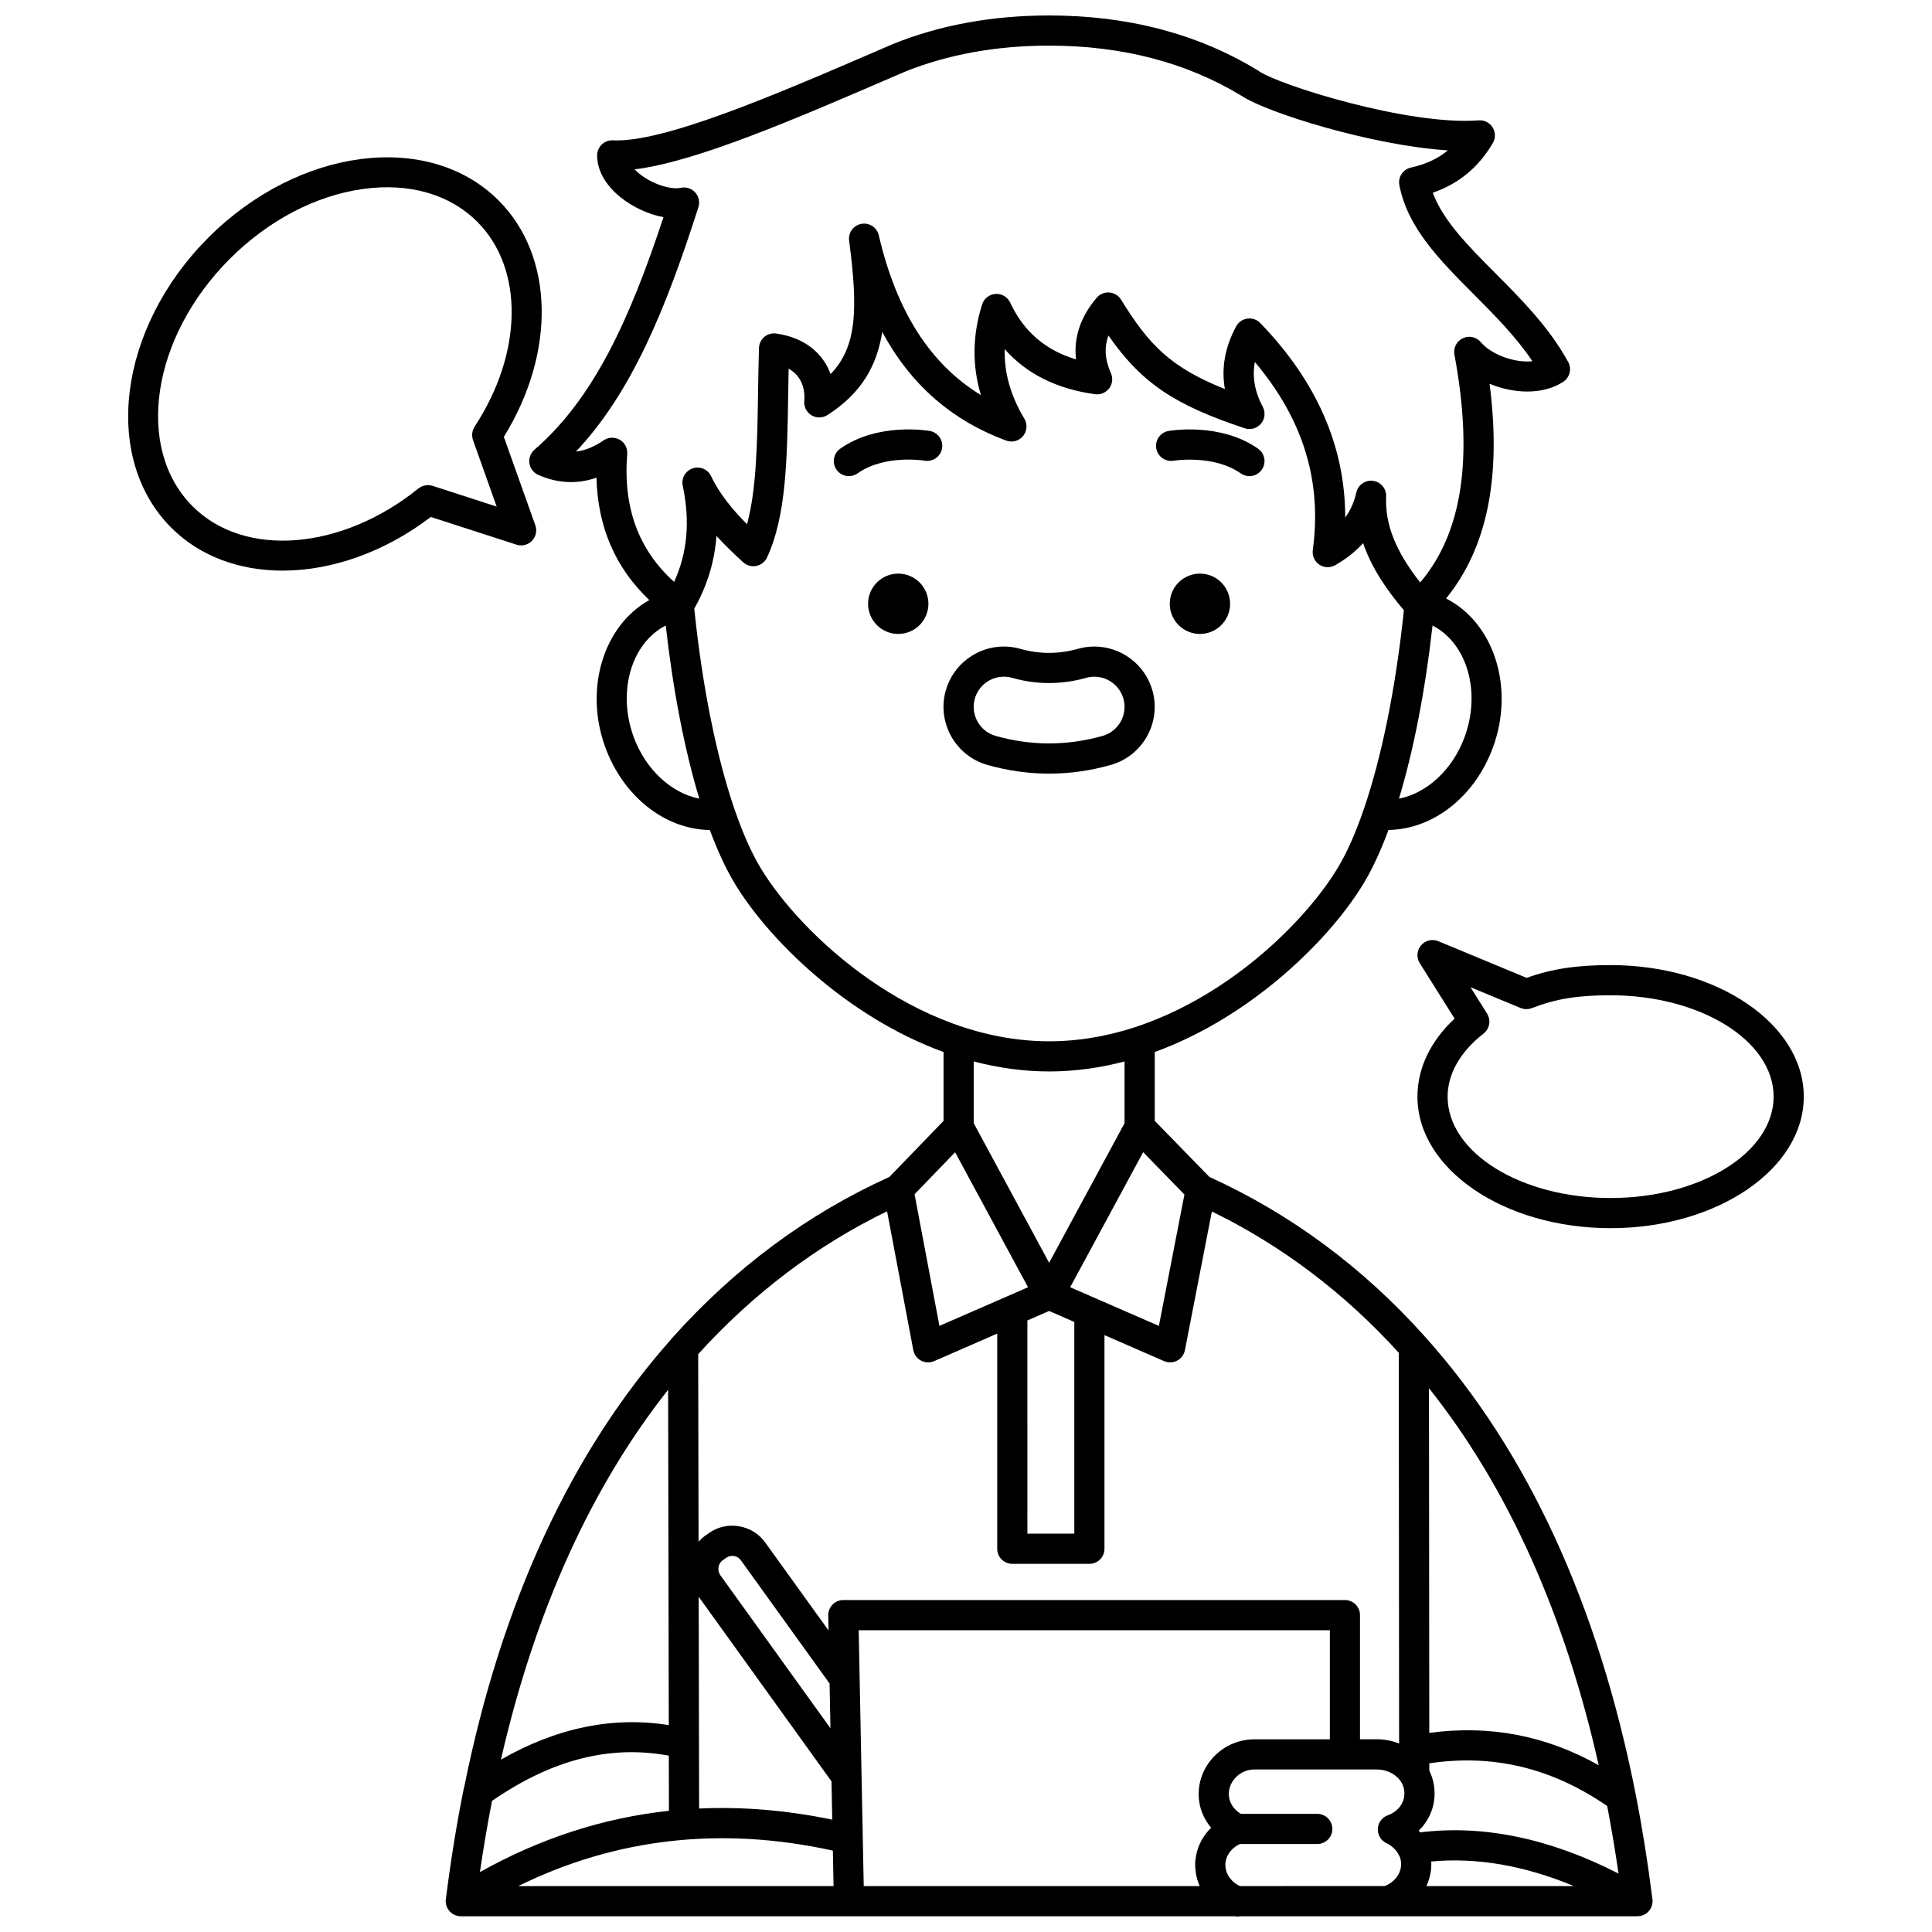 <?xml version="1.0" encoding="UTF-8"?>
<!-- Uploaded to: ICON Repo, www.iconrepo.com, Generator: ICON Repo Mixer Tools -->
<svg width="800px" height="800px" version="1.1" viewBox="144 144 512 512" xmlns="http://www.w3.org/2000/svg">
 <defs>
  <clipPath id="a">
   <path d="m262 148.09h320v503.81h-320z"/>
  </clipPath>
 </defs>
 <path d="m455.06 266.09c0.105-0.02 10.586-1.688 17.754 3.363 0.699 0.492 1.504 0.73 2.297 0.73 1.258 0 2.492-0.59 3.269-1.695 1.27-1.805 0.84-4.297-0.965-5.57-9.977-7.027-23.191-4.801-23.75-4.703-2.176 0.383-3.625 2.457-3.242 4.633 0.387 2.172 2.461 3.621 4.637 3.242z"/>
 <path d="m390.41 258.21c-0.559-0.098-13.773-2.328-23.75 4.703-1.805 1.27-2.238 3.766-0.965 5.57 0.777 1.105 2.016 1.695 3.269 1.695 0.797 0 1.598-0.238 2.297-0.73 7.199-5.074 17.602-3.391 17.766-3.363 2.172 0.375 4.238-1.074 4.621-3.246 0.387-2.172-1.062-4.246-3.238-4.629z"/>
 <path d="m469.99 304.01c0 4.414-3.578 7.992-7.996 7.992-4.414 0-7.996-3.578-7.996-7.992 0-4.418 3.582-7.996 7.996-7.996 4.418 0 7.996 3.578 7.996 7.996"/>
 <path d="m390.04 304.01c0 4.414-3.582 7.992-7.996 7.992-4.414 0-7.996-3.578-7.996-7.992 0-4.418 3.582-7.996 7.996-7.996 4.414 0 7.996 3.578 7.996 7.996"/>
 <path d="m449.41 327c-1.926-6.867-8.258-11.66-15.398-11.66-1.477 0-2.938 0.203-4.348 0.605-5.094 1.438-10.211 1.434-15.254 0.008-1.426-0.41-2.902-0.617-4.383-0.617-7.121 0-13.449 4.785-15.383 11.641-2.398 8.484 2.547 17.336 11.027 19.738 5.394 1.527 10.898 2.305 16.355 2.305 5.453 0 10.953-0.773 16.352-2.305 8.477-2.406 13.426-11.254 11.031-19.715zm-41.562 12.02c-4.238-1.203-6.711-5.629-5.512-9.871 0.969-3.426 4.129-5.82 7.691-5.82 0.738 0 1.473 0.102 2.195 0.309 6.484 1.836 13.105 1.84 19.625-0.004 0.703-0.199 1.43-0.301 2.168-0.301 3.57 0 6.738 2.394 7.703 5.836 1.199 4.231-1.281 8.648-5.519 9.852-9.387 2.656-18.984 2.656-28.352 0z"/>
 <g clip-path="url(#a)">
  <path d="m581.44 649.75c0.047-0.086 0.098-0.168 0.141-0.258 0.055-0.121 0.098-0.242 0.141-0.371 0.027-0.082 0.055-0.168 0.078-0.254 0.035-0.125 0.066-0.254 0.09-0.387 0.02-0.113 0.027-0.23 0.035-0.348 0.008-0.105 0.031-0.203 0.031-0.309 0-0.102-0.023-0.195-0.031-0.297-0.004-0.066-0.004-0.133-0.012-0.195-0.012-0.098-0.027-0.191-0.039-0.289-0.004-0.008-0.004-0.02-0.004-0.027-1.176-9.391-2.656-18.656-4.402-27.551-9.898-50.164-28.668-90.941-55.789-121.18-0.035-0.039-0.07-0.078-0.105-0.117-0.027-0.027-0.047-0.055-0.074-0.082-16.336-18.242-35.508-32.426-56.992-42.18l-14.492-14.875v-18.23c26.141-9.539 46.742-30.324 55.41-44.773 2.328-3.879 4.516-8.621 6.539-14.078 11.777-0.168 22.855-8.742 27.676-21.855 5.832-15.867 0.262-33.035-12.414-39.488 10.906-13.426 14.719-32.152 11.523-56.906 6.328 2.625 14.051 3.043 19.508-0.504 1.754-1.141 2.332-3.445 1.324-5.277-5.082-9.234-12.344-16.527-19.363-23.582-7.051-7.082-13.762-13.824-16.523-21.258 6.902-2.391 12.133-6.727 15.922-13.172 0.754-1.285 0.734-2.879-0.055-4.144-0.789-1.262-2.207-1.98-3.699-1.867-18.715 1.445-53.145-9.449-58.219-13.043-0.012-0.008-0.027-0.016-0.039-0.023-0.199-0.148-0.406-0.277-0.633-0.391-15.723-9.516-34.207-14.34-54.941-14.34-15.098 0-29.051 2.562-41.484 7.609-0.035 0.016-0.074 0.031-0.109 0.047-0.664 0.293-1.328 0.578-1.992 0.859-0.695 0.297-1.391 0.594-2.082 0.898-0.012 0.004-0.02 0.012-0.031 0.02-28.113 12.141-56.699 24.297-69.895 23.66-1.086-0.055-2.16 0.344-2.953 1.098s-1.242 1.801-1.242 2.894c0 3.93 2.199 7.863 6.191 11.082 3.348 2.695 7.496 4.566 11.395 5.289-8.961 27.137-18.488 48.051-34.184 61.613-1.035 0.895-1.543 2.262-1.34 3.617s1.086 2.512 2.336 3.066c5.133 2.269 10.297 2.512 15.422 0.746 0.352 13.121 4.981 23.816 14 32.43-12.117 6.75-17.34 23.539-11.629 39.074 4.824 13.117 15.902 21.703 27.68 21.867 2.023 5.453 4.211 10.191 6.539 14.07 8.664 14.441 29.262 35.219 55.391 44.766v18.25l-14.355 14.855c-21.637 9.766-41.023 24.141-57.633 42.75-0.102 0.113-0.195 0.23-0.281 0.355-26.492 29.867-44.91 69.742-54.754 118.55-0.062 0.176-0.113 0.355-0.148 0.543-1.855 9.23-3.445 19.066-4.723 29.23-0.156 1.234 0.281 2.445 1.133 3.305 0.016 0.016 0.027 0.027 0.039 0.039 0.168 0.164 0.352 0.32 0.551 0.453 0.008 0.008 0.016 0.012 0.023 0.02 0.027 0.02 0.051 0.039 0.078 0.059 0.184 0.117 0.379 0.211 0.574 0.297 0.023 0.012 0.047 0.016 0.07 0.023 0.199 0.082 0.402 0.141 0.609 0.188 0.055 0.012 0.109 0.023 0.164 0.035 0.238 0.043 0.477 0.074 0.719 0.074h0.008 0.004 205.06c0.254 0.051 0.508 0.078 0.766 0.078 0.234 0 0.469-0.039 0.699-0.078h105.31c0.008 0 0.016-0.004 0.023-0.004 0.227-0.004 0.449-0.027 0.672-0.066 0.086-0.016 0.172-0.035 0.258-0.055 0.141-0.035 0.281-0.078 0.418-0.129 0.09-0.031 0.18-0.062 0.266-0.102 0.18-0.078 0.352-0.176 0.52-0.281 0.094-0.059 0.18-0.129 0.266-0.195 0.102-0.078 0.199-0.152 0.289-0.238 0.082-0.078 0.16-0.156 0.238-0.242 0.07-0.078 0.141-0.164 0.203-0.246 0.121-0.168 0.234-0.34 0.332-0.52zm-108.85-5.922c-0.188-0.094-0.387-0.195-0.598-0.305-2.008-1.188-3.223-3.121-3.254-5.191 0-0.086-0.004-0.172-0.012-0.258-0.012-0.16 0.043-0.488 0.109-0.891 0.344-1.895 1.762-3.57 3.746-4.5h20.508c2.207 0 3.996-1.789 3.996-3.996s-1.789-3.996-3.996-3.996h-20.262c-1.949-1.195-3.148-3.09-3.176-5.125-0.031-1.68 0.629-3.297 1.859-4.562 1.293-1.328 3.043-2.066 4.894-2.078h32.461c2.457-0.02 4.824 1.117 6.18 2.898 0.746 1.035 1.125 2.144 1.129 3.394 0.062 2.566-1.668 4.867-4.41 5.859-1.516 0.547-2.551 1.953-2.629 3.562s0.816 3.109 2.269 3.805c1.48 0.711 2.676 1.84 3.269 3.102 0.074 0.156 0.156 0.305 0.25 0.445 0.258 0.652 0.387 1.289 0.391 1.93 0.031 2.578-1.688 4.875-4.383 5.906zm-108.51-41.82-29.188-40.57c-0.891-1.25-0.594-3.062 0.586-3.918l0.977-0.684c0.594-0.43 1.328-0.602 2.066-0.48 0.738 0.121 1.383 0.52 1.82 1.137l23.508 32.66zm0.277 14.074 0.199 10.145c-12.02-2.496-23.793-3.477-35.285-2.949l-0.109-56.117zm-89.961 5.168c15.836-10.934 31.203-14.879 46.848-11.984l0.027 14.617c-17.406 1.883-34.141 7.301-50.09 16.242 0.949-6.5 2.027-12.812 3.215-18.875zm46.836-20.078c-14.832-2.367-29.738 0.703-44.477 9.148 8.977-39.234 23.844-72.121 44.305-98.012zm43.484 33.262 0.184 9.395h-83.551c25.855-12.734 53.82-15.898 83.367-9.395zm7.609-19.723c0-0.039 0-0.082-0.004-0.121l-0.754-38.562h124.86v28.906h-20.043c-4.031 0.027-7.797 1.621-10.594 4.492-2.738 2.809-4.203 6.465-4.129 10.273 0.043 3.199 1.238 6.231 3.301 8.668-2.062 2.023-3.484 4.594-3.992 7.394-0.004 0.016-0.02 0.105-0.02 0.125-0.121 0.719-0.27 1.605-0.199 2.688 0.043 1.84 0.457 3.617 1.195 5.258h-89.047zm148 14.891c-0.117-0.148-0.223-0.309-0.344-0.453 2.707-2.66 4.281-6.258 4.188-10.031 0-2.016-0.473-3.992-1.383-5.859l-0.004-1.969c16.988-2.504 32.453 1.227 47.141 11.32 1.117 5.836 2.125 11.82 3.004 17.898-18.25-9.336-35.898-12.988-52.602-10.906zm2.449-26.371-0.078-91.344c20.848 26.227 35.941 59.75 44.977 99.91-14.078-7.887-28.879-10.711-44.898-8.566zm0.504 34.086c12.027-1.129 24.688 1.047 37.816 6.512h-39.105c0.879-1.844 1.348-3.871 1.324-5.957-0.004-0.184-0.027-0.367-0.035-0.555zm-107.01-143.39 5.758-2.508 6.676 2.91v56.105h-12.434zm18.043-5.875c-0.031-0.016-0.066-0.027-0.098-0.043l-6.602-2.879 19.336-35.789 10.938 11.227-6.766 34.812zm97.82-148.72c-3.188 8.672-10.039 14.891-17.395 16.32 3.875-12.789 6.941-28.473 8.902-45.883 9.105 4.652 12.926 17.512 8.492 29.562zm-221.91-75.027c0.121-1.531-0.648-3-1.98-3.769-1.332-0.773-2.984-0.711-4.258 0.152-2.531 1.723-4.949 2.711-7.344 2.981 14.586-15.484 23.676-37.316 32.445-64.77 0.434-1.359 0.109-2.848-0.852-3.906-0.961-1.059-2.414-1.523-3.809-1.219-2.402 0.523-7.281-0.758-10.984-3.742-0.465-0.375-0.887-0.762-1.262-1.148 16.387-2.019 42.434-13.27 69.812-25.098l1.629-0.703s0.004 0 0.004-0.004c11.453-4.637 24.375-6.988 38.402-6.988 19.285 0 36.402 4.449 50.875 13.23 0.047 0.031 0.102 0.051 0.148 0.082 0.059 0.035 0.109 0.074 0.168 0.105 6.418 4.262 34.223 13.055 54.488 14.344-2.672 2.207-5.891 3.691-9.793 4.555-2.109 0.465-3.465 2.523-3.062 4.648 2.137 11.277 10.668 19.848 19.699 28.922 5.519 5.543 11.191 11.242 15.559 17.754-4.805 0.5-10.957-1.816-13.676-5.055-1.168-1.391-3.125-1.82-4.769-1.043-1.641 0.777-2.555 2.559-2.223 4.344 5.082 27.375 2.129 47.168-9.074 60.383-6.535-8.316-9.352-15.469-9.027-22.793 0.094-2.066-1.41-3.863-3.461-4.141-2.055-0.277-3.977 1.062-4.43 3.082-0.57 2.516-1.539 4.715-2.953 6.652 0.023-18.746-7.519-36.043-22.5-51.547-0.883-0.914-2.152-1.355-3.41-1.184-1.262 0.168-2.363 0.93-2.973 2.047-2.977 5.461-3.981 11.023-3.004 16.617-14.414-5.738-20.117-11.699-27.523-23.695-0.672-1.086-1.82-1.785-3.09-1.887-1.273-0.102-2.516 0.414-3.348 1.383-4.301 5.016-6.148 10.574-5.492 16.348-8.133-2.441-13.875-7.406-17.453-15.055-0.699-1.492-2.25-2.41-3.887-2.293-1.645 0.109-3.055 1.215-3.547 2.789-2.57 8.16-2.668 16.203-0.312 24.02-13.461-8.215-22.359-22.172-27.07-42.355-0.484-2.074-2.512-3.402-4.606-3.023-2.098 0.379-3.527 2.336-3.25 4.449 2.332 17.918 2.18 28.02-4.902 35.359-1.926-5.227-6.531-9.629-14.438-10.746-1.125-0.16-2.266 0.168-3.133 0.902-0.867 0.734-1.387 1.801-1.418 2.938-0.121 4.066-0.188 8.086-0.246 11.973-0.203 13.039-0.395 25.48-2.922 34.734-3.754-3.785-7.32-8.051-9.504-12.719-0.859-1.84-2.965-2.742-4.891-2.098-1.926 0.645-3.062 2.633-2.641 4.621 1.988 9.391 1.242 17.766-2.281 25.477-9.469-8.543-13.551-19.676-12.434-33.91zm1.719 75.027c-4.43-12.055-0.609-24.914 8.488-29.566 1.965 17.414 5.031 33.094 8.902 45.883-7.352-1.43-14.203-7.644-17.391-16.316zm33.566 34.582c-2.406-4.012-4.68-9.16-6.769-15.215-0.031-0.109-0.07-0.211-0.109-0.316-4.754-13.887-8.523-32.48-10.641-53.094 3.406-5.996 5.383-12.434 5.879-19.266 2.312 2.527 4.746 4.852 7.082 6.984 0.941 0.859 2.234 1.219 3.481 0.969 1.25-0.25 2.305-1.082 2.84-2.234 5.109-10.984 5.34-26.02 5.613-43.426 0.035-2.168 0.066-4.383 0.113-6.617 4.309 2.43 4.301 6.945 4.148 8.543-0.148 1.523 0.586 2.996 1.895 3.797 1.305 0.797 2.953 0.781 4.242-0.043 9.141-5.848 13.16-13.273 14.516-22.031 7.523 13.938 18.395 23.438 32.852 28.793 1.59 0.59 3.383 0.109 4.465-1.195s1.223-3.156 0.352-4.609c-3.644-6.074-5.375-12.168-5.207-18.434 5.785 6.555 13.801 10.562 23.949 11.949 1.441 0.191 2.871-0.402 3.742-1.562 0.871-1.16 1.043-2.703 0.449-4.027-1.594-3.566-1.82-6.82-0.645-9.961 8.852 12.703 17.641 18.438 36.105 24.574 1.551 0.516 3.258 0.035 4.312-1.211s1.246-3.008 0.484-4.453c-2.144-4.059-2.844-7.988-2.098-11.895 12.801 15.184 17.824 31.547 15.348 49.844-0.203 1.508 0.465 3.004 1.727 3.852 1.266 0.852 2.898 0.91 4.219 0.152 2.902-1.664 5.367-3.613 7.387-5.844 2.394 6.984 6.676 12.898 10.805 17.773-2.121 20.445-5.875 38.883-10.598 52.672-0.039 0.102-0.074 0.203-0.105 0.309-2.09 6.055-4.363 11.207-6.769 15.219-10.684 17.801-40.902 46.039-76.531 46.039-35.633 0-65.852-28.238-76.531-46.035zm76.531 54.031c6.879 0 13.562-0.973 19.98-2.652v16.363l-19.988 36.996-19.988-36.996v-16.367c6.418 1.68 13.109 2.656 19.996 2.656zm-24.922 21.418 19.324 35.77-5.695 2.484c-0.02 0.008-0.039 0.02-0.062 0.027l-17.727 7.727-6.586-34.887zm-18.031 15.641 6.945 36.781c0.227 1.195 0.984 2.223 2.059 2.793 0.582 0.309 1.227 0.465 1.867 0.465 0.543 0 1.086-0.109 1.598-0.332l16.719-7.289v57.016c0 2.207 1.789 3.996 3.996 3.996h20.43c2.207 0 3.996-1.789 3.996-3.996v-56.617l15.797 6.887c0.512 0.223 1.055 0.332 1.598 0.332 0.641 0 1.281-0.152 1.859-0.457 1.074-0.562 1.832-1.586 2.066-2.777l7.141-36.75c18.512 9.023 35.145 21.602 49.535 37.445l0.086 103.55c-1.828-0.719-3.789-1.125-5.793-1.125h-0.164-4.406v-32.902c0-2.207-1.789-3.996-3.996-3.996h-132.93c-1.074 0-2.102 0.434-2.852 1.199s-1.164 1.805-1.145 2.875l0.078 3.981-16.73-23.242c-1.668-2.352-4.164-3.902-7.023-4.375-2.856-0.469-5.719 0.199-7.996 1.852l-0.977 0.68c-0.641 0.465-1.211 0.992-1.719 1.559l-0.098-49.699c14.629-16.117 31.438-28.828 50.059-37.855z"/>
 </g>
 <path d="m280.87 288.34c0.402 0.133 0.82 0.195 1.23 0.195 1.062 0 2.102-0.426 2.867-1.211 1.062-1.094 1.41-2.691 0.898-4.125l-8.344-23.434c13.84-22.367 13.359-47.895-1.391-62.645-18.488-18.488-52.984-14.078-76.898 9.836-23.91 23.914-28.324 58.406-9.836 76.898 7.617 7.617 18.102 11.367 29.5 11.367 12.879 0 26.914-4.805 39.273-14.219zm-85.812-10.148c-15.371-15.371-10.961-44.793 9.836-65.586 10.215-10.215 22.777-16.797 35.379-18.535 12.184-1.68 22.914 1.41 30.207 8.703 12.418 12.418 12.121 34.75-0.715 54.309-0.047 0.07-0.074 0.148-0.113 0.219-0.07 0.125-0.145 0.254-0.199 0.387-0.051 0.117-0.09 0.234-0.129 0.355-0.039 0.125-0.082 0.25-0.109 0.379-0.027 0.125-0.043 0.25-0.059 0.379-0.016 0.129-0.031 0.258-0.031 0.391-0.004 0.129 0.008 0.258 0.016 0.387 0.012 0.129 0.02 0.254 0.043 0.383 0.023 0.141 0.062 0.277 0.102 0.414 0.023 0.082 0.031 0.164 0.062 0.246l6.273 17.625-16.988-5.5c-0.008-0.004-0.02-0.004-0.027-0.008-0.184-0.059-0.371-0.09-0.562-0.121-0.07-0.012-0.141-0.035-0.215-0.043-0.23-0.023-0.465-0.023-0.699-0.008-0.105 0.008-0.207 0.027-0.312 0.043-0.375 0.055-0.738 0.16-1.09 0.324-0.047 0.023-0.098 0.035-0.145 0.059-0.078 0.039-0.152 0.098-0.227 0.145-0.152 0.09-0.301 0.18-0.441 0.289-0.008 0.008-0.016 0.012-0.023 0.016-20.379 16.438-46.098 18.484-59.832 4.75z"/>
 <path d="m570.81 399.76c-9.008 0-15.586 0.992-22.227 3.387l-23.414-9.719c-1.605-0.668-3.461-0.219-4.586 1.113-1.125 1.328-1.258 3.234-0.332 4.707l9.234 14.699c-6.375 5.922-9.848 13.156-9.848 20.672 0 19.223 22.957 34.859 51.172 34.859 28.238 0 51.211-15.637 51.211-34.859 0.004-19.223-22.973-34.859-51.211-34.859zm0 61.727c-23.809 0-43.176-12.051-43.176-26.867 0-6.019 3.383-11.953 9.523-16.711 0.055-0.043 0.094-0.094 0.145-0.137 0.109-0.094 0.211-0.188 0.309-0.293 0.086-0.094 0.168-0.188 0.246-0.285 0.082-0.105 0.16-0.215 0.23-0.328 0.066-0.109 0.129-0.219 0.188-0.332 0.059-0.117 0.109-0.234 0.156-0.355 0.047-0.117 0.086-0.238 0.121-0.363 0.035-0.125 0.062-0.25 0.086-0.375 0.023-0.125 0.039-0.246 0.047-0.371 0.012-0.133 0.016-0.262 0.012-0.391-0.004-0.125-0.012-0.25-0.023-0.375-0.016-0.129-0.035-0.258-0.062-0.387-0.027-0.125-0.059-0.25-0.102-0.375-0.039-0.121-0.082-0.242-0.137-0.363-0.055-0.125-0.113-0.246-0.184-0.367-0.035-0.062-0.055-0.125-0.094-0.188l-4.394-7 13.273 5.512c0.078 0.031 0.156 0.043 0.234 0.07 0.16 0.055 0.324 0.113 0.492 0.148 0.113 0.023 0.223 0.027 0.332 0.043 0.148 0.02 0.293 0.039 0.441 0.039 0.121 0 0.242-0.016 0.367-0.027 0.137-0.012 0.273-0.016 0.406-0.043 0.148-0.027 0.289-0.078 0.434-0.121 0.094-0.027 0.191-0.043 0.285-0.078 6.262-2.453 12.105-3.41 20.844-3.41 23.832 0 43.219 12.051 43.219 26.867-0.004 14.812-19.387 26.863-43.219 26.863z"/>
</svg>
